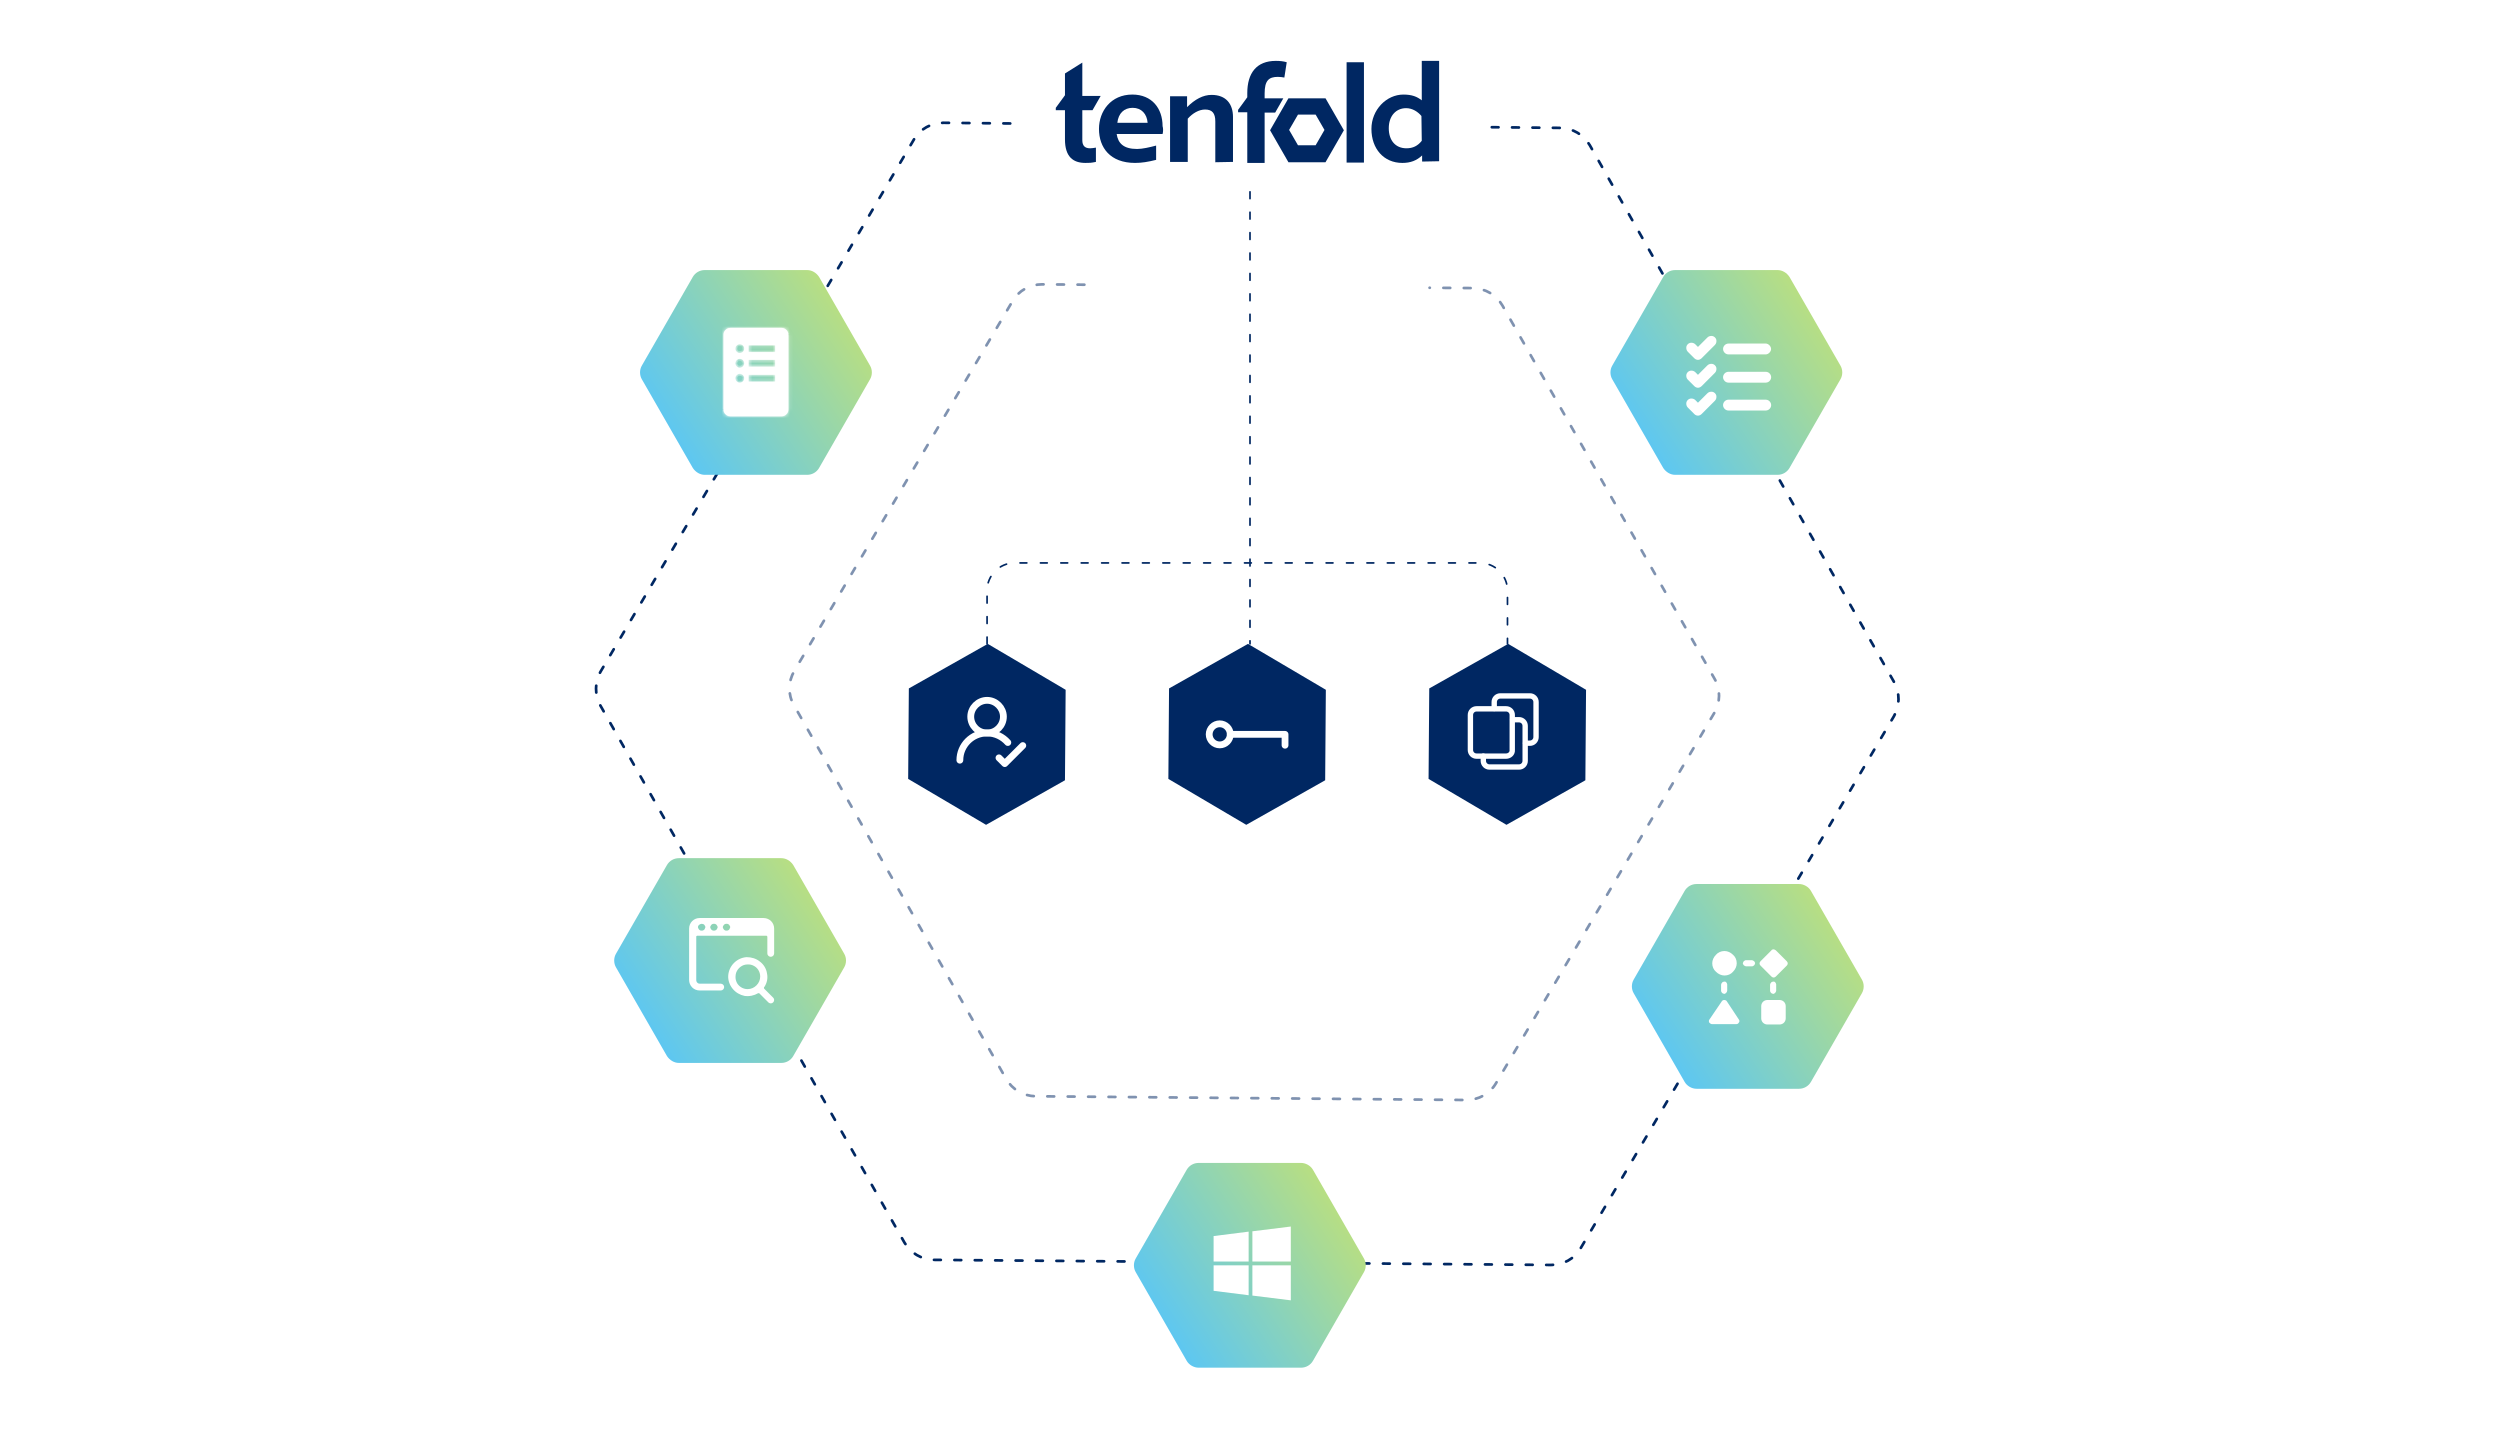 <?xml version="1.0" encoding="utf-8"?>
<!-- Generator: Adobe Illustrator 27.7.0, SVG Export Plug-In . SVG Version: 6.00 Build 0)  -->
<svg version="1.1" id="Ebene_1" xmlns="http://www.w3.org/2000/svg" xmlns:xlink="http://www.w3.org/1999/xlink" x="0px" y="0px"
	 viewBox="0 0 735 420" style="enable-background:new 0 0 735 420;" xml:space="preserve">
<style type="text/css">
	.st0{fill:none;stroke:#002762;stroke-width:0.8;stroke-linecap:round;stroke-opacity:0.5;stroke-dasharray:2,4;}
	.st1{fill:none;stroke:#002762;stroke-width:0.8;stroke-linecap:round;stroke-dasharray:2,4;}
	.st2{fill:none;stroke:#FFFFFF;stroke-width:2.359;stroke-linecap:round;stroke-linejoin:round;stroke-miterlimit:10;}
	.st3{fill:#EB3C00;}
	.st4{fill:none;stroke:#FFFFFF;stroke-width:1.979;stroke-miterlimit:10;}
	.st5{fill:#036C70;}
	.st6{fill:#1A9BA1;}
	.st7{fill:#37C6D0;}
	.st8{opacity:0.1;enable-background:new    ;}
	.st9{opacity:0.2;enable-background:new    ;}
	.st10{fill:url(#SVGID_1_);}
	.st11{fill:#FFFFFF;}
	.st12{fill:url(#SVGID_00000137126537819476074550000008412671169813386114_);}
	.st13{clip-path:url(#SVGID_00000004532631771270864960000009737328199199363735_);}
	.st14{fill:#F1511B;}
	.st15{fill:#80CC28;}
	.st16{fill:#00ADEF;}
	.st17{fill:#FBBC09;}
	.st18{fill:url(#SVGID_00000092421487241436171290000007852831879915913377_);}
	.st19{fill:#002762;}
	.st20{fill:none;stroke:#002762;stroke-width:0.5;stroke-linecap:round;stroke-dasharray:2,4;}
	.st21{fill:none;stroke:#FFFFFF;stroke-width:2;stroke-linecap:round;stroke-linejoin:round;stroke-miterlimit:10;}
	.st22{fill:none;stroke:#FFFFFF;stroke-width:1.578;stroke-linecap:round;stroke-linejoin:round;stroke-miterlimit:10;}
	.st23{fill:url(#SVGID_00000112620977341491889220000001285777794400264076_);}
	.st24{clip-path:url(#SVGID_00000153706915760623554020000018243413285210749868_);}
	.st25{clip-path:url(#SVGID_00000172418525658411770880000016646101410842685357_);}
	.st26{fill:url(#SVGID_00000045620520456690612410000003291710219118429830_);}
	.st27{fill-rule:evenodd;clip-rule:evenodd;fill:#FFFFFF;}
	.st28{fill-rule:evenodd;clip-rule:evenodd;fill:#FFFFFF;filter:url(#Adobe_OpacityMaskFilter);}
	.st29{mask:url(#path-51-inside-1_17_3385_00000173849003761467038330000010213941474931728309_);fill:#FFFFFF;}
	.st30{fill:url(#SVGID_00000129925940635789796200000004215051594828109227_);}
</style>
<path class="st0" d="M318.8,83.7l-12.4-0.1c-3.6,0-6.9,1.8-8.7,4.9l-64.2,108.8c-1.8,3.1-1.9,6.9-0.1,10l62.4,109.9
	c1.8,3.1,5,5,8.6,5.1l126.7,1.1c3.6,0,6.9-1.8,8.7-4.9L504,209.6c1.8-3.1,1.9-6.9,0.1-10L441.7,89.8c-1.8-3.1-5-5-8.6-5.1l-12.8-0.1
	"/>
<path class="st1" d="M297,36.3l-19.6-0.2c-3.6,0-6.9,1.8-8.7,4.9l-92.1,156.4c-1.8,3.1-1.8,6.9-0.1,10l89.4,157.9
	c1.8,3.1,5,5,8.6,5.1l181.5,1.5c3.6,0,6.9-1.8,8.7-4.9l92.1-156.4c1.8-3.1,1.8-6.9,0.1-10L467.4,42.7c-1.8-3.1-5-5-8.6-5.1
	l-20.2-0.2"/>
<path class="st2" d="M204.8,126.4v-24.2l21.4-7.9l11.6,3.7v32.5l-11.6,3.5L204.8,126.4z M204.8,126.4l21.4,2.6v-28.1l-13.9,3.3v19.1
	L204.8,126.4z"/>
<path class="st3" d="M204.8,126.4v-24.2l21.4-7.9l11.6,3.7v32.5l-11.6,3.5L204.8,126.4l21.4,2.6v-28.1l-13.9,3.3v19.1L204.8,126.4z"
	/>
<path class="st4" d="M225.4,274.5c0-0.1,0-0.1,0-0.2c0-5.8-4.7-10.4-10.4-10.4c-4.9,0-8.9,3.3-10.1,7.8h0c0,0.1,0,0.2-0.1,0.2
	c0,0.2-0.1,0.3-0.1,0.5c0,0,0,0.1,0,0.2h-7.2c-0.9,0-1.6,0.7-1.6,1.6v15.9c0,0.9,0.7,1.6,1.6,1.6H209c-0.1,0.3-0.1,0.5-0.1,0.8
	c0,0,0,0,0,0.1c0,0.1,0,0.3,0,0.4c0,0.2,0,0.3,0,0.4c0,0.1,0,0.1,0,0.2c0,0.2,0.1,0.4,0.1,0.6c0,0,0,0,0,0.1
	c0.6,3.5,3.6,6.1,7.3,6.1c3.9,0,7.1-3.1,7.4-7c0,0,0,0,0,0c5.3,0,9.6-4.3,9.6-9.6C233.3,279.2,229.9,275.3,225.4,274.5z"/>
<path class="st5" d="M215,284.8c5.8,0,10.4-4.7,10.4-10.4c0-5.8-4.7-10.4-10.4-10.4c-5.8,0-10.4,4.7-10.4,10.4
	C204.6,280.1,209.2,284.8,215,284.8z"/>
<path class="st6" d="M223.7,293.5c5.3,0,9.6-4.3,9.6-9.6c0-5.3-4.3-9.6-9.6-9.6c-5.3,0-9.6,4.3-9.6,9.6
	C214.1,289.2,218.4,293.5,223.7,293.5z"/>
<path class="st7" d="M216.3,300.5c4.1,0,7.4-3.3,7.4-7.4c0-4.1-3.3-7.4-7.4-7.4s-7.4,3.3-7.4,7.4
	C208.9,297.1,212.2,300.5,216.3,300.5z"/>
<path class="st8" d="M216.7,273.3v18.6c0,0.6-0.4,1.2-1,1.5c-0.2,0.1-0.4,0.1-0.6,0.1h-6.2c0-0.2,0-0.3,0-0.4s0-0.3,0-0.4
	c0.2-2.8,1.9-5.2,4.4-6.3v-1.6c-5.7-0.9-9.6-6.2-8.7-11.9c0,0,0-0.1,0-0.1c0-0.3,0.1-0.6,0.2-0.9h10.2
	C216,271.8,216.7,272.5,216.7,273.3z"/>
<path class="st9" d="M214.3,272.6h-9.6c-1,5.7,2.9,11.1,8.5,12c0.2,0,0.3,0.1,0.5,0.1c-2.7,1.3-4.7,4.9-4.8,7.9c0,0.1,0,0.3,0,0.4
	c0,0.2,0,0.3,0,0.4c0,0.3,0.1,0.6,0.1,0.9h5.2c0.6,0,1.2-0.4,1.5-1c0.1-0.2,0.1-0.4,0.1-0.6v-18.6
	C215.9,273.3,215.2,272.6,214.3,272.6z"/>
<path class="st9" d="M214.3,272.6h-9.6c-1,5.7,2.9,11.1,8.5,12c0.1,0,0.2,0,0.4,0.1c-2.6,1.4-4.5,5-4.7,7.9h5.4
	c0.9,0,1.6-0.7,1.6-1.6v-16.8C215.9,273.3,215.2,272.6,214.3,272.6z"/>
<path class="st9" d="M213.4,272.6h-8.7c-0.9,5.4,2.4,10.5,7.7,11.9c-2,2.3-3.2,5.1-3.5,8.1h4.5c0.9,0,1.6-0.7,1.6-1.6v-16.8
	C215,273.3,214.3,272.6,213.4,272.6z"/>
<linearGradient id="SVGID_1_" gradientUnits="userSpaceOnUse" x1="199.202" y1="150.62" x2="211.68" y2="129.008" gradientTransform="matrix(1 0 0 -1 0 422)">
	<stop  offset="0" style="stop-color:#058F92"/>
	<stop  offset="0.5" style="stop-color:#038489"/>
	<stop  offset="1" style="stop-color:#026D71"/>
</linearGradient>
<path class="st10" d="M197.5,272.6h15.9c0.9,0,1.6,0.7,1.6,1.6v15.9c0,0.9-0.7,1.6-1.6,1.6h-15.9c-0.9,0-1.6-0.7-1.6-1.6v-15.9
	C195.9,273.3,196.6,272.6,197.5,272.6z"/>
<path class="st11" d="M203,282c-0.4-0.3-0.7-0.6-0.9-1c-0.2-0.4-0.3-0.9-0.3-1.3c0-0.6,0.2-1.2,0.6-1.7c0.4-0.5,1-0.8,1.6-1
	c0.7-0.2,1.4-0.3,2.1-0.3c1,0,1.9,0.1,2.8,0.4v2c-0.4-0.2-0.8-0.4-1.3-0.5c-0.5-0.1-1-0.2-1.5-0.2c-0.5,0-1.1,0.1-1.5,0.3
	c-0.4,0.2-0.6,0.5-0.6,0.9c0,0.2,0.1,0.5,0.3,0.7c0.2,0.2,0.4,0.4,0.7,0.5c0.3,0.1,0.7,0.3,1.3,0.6c0.1,0,0.1,0.1,0.2,0.1
	c0.6,0.2,1.1,0.5,1.6,0.8c0.4,0.2,0.7,0.6,1,1c0.3,0.5,0.4,1,0.4,1.5c0,0.6-0.2,1.3-0.6,1.8c-0.4,0.5-0.9,0.8-1.5,1
	c-0.7,0.2-1.4,0.3-2.1,0.3c-0.6,0-1.3,0-1.9-0.2c-0.5-0.1-1.1-0.2-1.6-0.5V285c0.5,0.3,1,0.6,1.6,0.7c0.6,0.2,1.1,0.3,1.7,0.3
	c0.5,0,1.1-0.1,1.6-0.3c0.3-0.2,0.5-0.6,0.5-0.9c0-0.3-0.1-0.5-0.3-0.7c-0.2-0.2-0.5-0.4-0.8-0.6c-0.4-0.2-0.9-0.4-1.5-0.7
	C204,282.6,203.5,282.3,203,282z"/>
<g>
	
		<linearGradient id="SVGID_00000021804947868970662280000006013011311067887551_" gradientUnits="userSpaceOnUse" x1="263.985" y1="172.438" x2="182.461" y2="118.164" gradientTransform="matrix(1 0 0 -1 0 422)">
		<stop  offset="0" style="stop-color:#E1E950"/>
		<stop  offset="1" style="stop-color:#52C4FF"/>
	</linearGradient>
	<path style="fill:url(#SVGID_00000021804947868970662280000006013011311067887551_);" d="M248.2,280.4c0.7,1.2,0.7,2.8,0,4
		l-15,26.1c-0.7,1.2-2,2-3.5,2h-30.1c-1.4,0-2.7-0.8-3.5-2l-15-26.1c-0.7-1.2-0.7-2.8,0-4l15-26.1c0.7-1.2,2-2,3.5-2h30.1
		c1.4,0,2.7,0.8,3.5,2L248.2,280.4z"/>
	<g>
		<defs>
			<rect id="SVGID_00000152255628090639519280000011430357708506390711_" x="202.7" y="269.9" width="25" height="25"/>
		</defs>
		<clipPath id="SVGID_00000084514822897429928770000004075646206430860164_">
			<use xlink:href="#SVGID_00000152255628090639519280000011430357708506390711_"  style="overflow:visible;"/>
		</clipPath>
		<g style="clip-path:url(#SVGID_00000084514822897429928770000004075646206430860164_);">
			<path class="st11" d="M224.7,290.2c0.8-1.2,1.1-2.6,0.8-4c-0.2-1.4-1-2.7-2.1-3.5c-1.1-0.9-2.5-1.3-3.9-1.3
				c-1.4,0.1-2.7,0.7-3.7,1.7c-1,1-1.6,2.3-1.7,3.7c-0.1,1.4,0.4,2.8,1.3,3.9s2.1,1.8,3.5,2.1c1.4,0.2,2.8-0.1,4-0.8
				c0.1,0,0.1,0,0.2,0c0.1,0,0.1,0,0.2,0.1l2.6,2.6c0.2,0.2,0.5,0.3,0.7,0.3c0.3,0,0.5-0.1,0.7-0.3c0.2-0.2,0.3-0.5,0.3-0.7
				c0-0.3-0.1-0.5-0.3-0.7l-2.6-2.6c0,0-0.1-0.1-0.1-0.2C224.6,290.3,224.6,290.2,224.7,290.2L224.7,290.2z M219.8,290.8
				c-0.7,0-1.4-0.2-2-0.6c-0.6-0.4-1.1-1-1.3-1.6c-0.3-0.7-0.3-1.4-0.2-2.1c0.1-0.7,0.5-1.4,1-1.9c0.5-0.5,1.2-0.9,1.9-1
				c0.7-0.1,1.4-0.1,2.1,0.2s1.2,0.7,1.6,1.3c0.4,0.6,0.6,1.3,0.6,2c0,1-0.4,1.9-1.1,2.6C221.7,290.4,220.8,290.8,219.8,290.8
				L219.8,290.8z"/>
			<path class="st11" d="M224.5,269.9h-18.8c-0.8,0-1.6,0.3-2.2,0.9c-0.6,0.6-0.9,1.4-0.9,2.2v15.1c0,0.8,0.3,1.6,0.9,2.2
				c0.6,0.6,1.4,0.9,2.2,0.9h6.2c0.3,0,0.5-0.1,0.7-0.3c0.2-0.2,0.3-0.5,0.3-0.7c0-0.3-0.1-0.5-0.3-0.7c-0.2-0.2-0.5-0.3-0.7-0.3
				h-6.2c-0.3,0-0.5-0.1-0.7-0.3c-0.2-0.2-0.3-0.5-0.3-0.7v-12.8c0,0,0-0.1,0-0.1c0,0,0-0.1,0.1-0.1c0,0,0.1,0,0.1-0.1
				c0,0,0.1,0,0.1,0h20.3c0.1,0,0.1,0,0.2,0.1c0,0,0.1,0.1,0.1,0.2v4.9c0,0.3,0.1,0.5,0.3,0.7c0.2,0.2,0.5,0.3,0.7,0.3
				c0.3,0,0.5-0.1,0.7-0.3c0.2-0.2,0.3-0.5,0.3-0.7v-7.3c0-0.8-0.3-1.6-0.9-2.2C226.2,270.3,225.4,269.9,224.5,269.9L224.5,269.9z
				 M207.2,273.1c-0.1,0.2-0.2,0.3-0.4,0.4c-0.2,0.1-0.3,0.1-0.5,0.1c-0.2,0-0.4,0-0.5-0.1c-0.2-0.1-0.3-0.2-0.4-0.4
				c-0.1-0.2-0.2-0.3-0.2-0.5c0-0.1,0-0.3,0.1-0.4c0.1-0.2,0.2-0.3,0.4-0.4c0.2-0.1,0.4-0.2,0.6-0.2c0.2,0,0.4,0.1,0.5,0.1
				c0.2,0.1,0.3,0.2,0.4,0.4c0.1,0.2,0.2,0.3,0.2,0.5C207.3,272.7,207.3,272.9,207.2,273.1L207.2,273.1z M210.8,273.1
				c-0.1,0.2-0.2,0.3-0.4,0.4c-0.2,0.1-0.3,0.1-0.5,0.1c-0.2,0-0.4,0-0.5-0.1c-0.2-0.1-0.3-0.2-0.4-0.4c-0.1-0.2-0.2-0.3-0.2-0.5
				c0-0.2,0.1-0.4,0.2-0.5c0.1-0.2,0.2-0.3,0.4-0.4c0.2-0.1,0.3-0.1,0.5-0.1c0.2,0,0.4,0,0.5,0.1c0.2,0.1,0.3,0.2,0.4,0.4
				c0.1,0.2,0.2,0.3,0.2,0.5C211,272.7,210.9,272.9,210.8,273.1L210.8,273.1z M214.5,273.1c-0.1,0.2-0.2,0.3-0.4,0.4
				c-0.2,0.1-0.3,0.1-0.5,0.1c-0.2,0-0.4,0-0.5-0.1c-0.2-0.1-0.3-0.2-0.4-0.4c-0.1-0.2-0.2-0.3-0.2-0.5c0-0.2,0.1-0.4,0.2-0.5
				c0.1-0.2,0.2-0.3,0.4-0.4c0.2-0.1,0.3-0.1,0.5-0.1c0.2,0,0.4,0,0.5,0.1c0.2,0.1,0.3,0.2,0.4,0.4c0.1,0.2,0.2,0.3,0.2,0.5
				C214.6,272.7,214.6,272.9,214.5,273.1L214.5,273.1z"/>
		</g>
	</g>
</g>
<path class="st4" d="M365.9,371h-15.6v-15.6h15.6V371z"/>
<path class="st4" d="M383.1,371h-15.6v-15.6h15.6V371z"/>
<path class="st4" d="M365.9,388.2h-15.6v-15.6h15.6V388.2z"/>
<path class="st4" d="M383.1,388.2h-15.6v-15.6h15.6V388.2z"/>
<path class="st14" d="M365.9,371h-15.6v-15.6h15.6V371z"/>
<path class="st15" d="M383.1,371h-15.6v-15.6h15.6V371z"/>
<path class="st16" d="M365.9,388.2h-15.6v-15.6h15.6V388.2z"/>
<path class="st17" d="M383.1,388.2h-15.6v-15.6h15.6V388.2z"/>
<g>
	
		<linearGradient id="SVGID_00000103254932414761858120000009106607360744534438_" gradientUnits="userSpaceOnUse" x1="416.717" y1="82.819" x2="335.193" y2="28.546" gradientTransform="matrix(1 0 0 -1 0 422)">
		<stop  offset="0" style="stop-color:#E1E950"/>
		<stop  offset="1" style="stop-color:#52C4FF"/>
	</linearGradient>
	<path style="fill:url(#SVGID_00000103254932414761858120000009106607360744534438_);" d="M401,370c0.7,1.2,0.7,2.8,0,4l-15,26.1
		c-0.7,1.2-2,2-3.5,2h-30.1c-1.4,0-2.8-0.8-3.5-2l-15-26.1c-0.7-1.2-0.7-2.8,0-4l15-26.1c0.7-1.2,2-2,3.5-2h30.1
		c1.4,0,2.8,0.8,3.5,2L401,370z"/>
	<path class="st11" d="M379.5,360.6l-11.3,1.4v8.9h11.3V360.6z M367.1,362.1l-10.3,1.3v7.5h10.3V362.1z M356.8,372v7.5l10.3,1.3V372
		H356.8z M368.2,372v8.9l11.3,1.4V372H368.2z"/>
</g>
<path class="st19" d="M401,18.3h-5.1v29.5h5.1V18.3z"/>
<path class="st19" d="M386.8,42.7h-5.2l-2.6-4.5l2.6-4.5h5.2l2.6,4.5L386.8,42.7z M389.7,28.9h-10.9l-5.4,9.4l5.4,9.4h10.9l5.4-9.4
	L389.7,28.9z"/>
<path class="st19" d="M357.3,47.7v-12c0-2.4-0.9-3.5-3-3.5c-1.8,0-3.7,1.1-5.1,2.7v12.7H344V28.3h5v3.2c2.3-2.3,4.7-3.6,7.2-3.6
	c4.3,0,6.3,2.7,6.3,6.5v13.2L357.3,47.7L357.3,47.7z"/>
<path class="st19" d="M337.4,36.1c-0.2-2.6-1.8-4.4-4.4-4.4c-2.5,0-4.2,1.6-4.5,4.4H337.4z M341.8,39.4h-13.5c0.4,2.7,2,4.4,6,4.4
	c1.6,0,3.7-0.5,5.6-1l0,4.2c-2.4,0.6-4.2,0.9-6.2,0.9c-7.3,0-10.6-4.5-10.6-10c0-5.2,3.5-10.1,9.8-10.1c5.8,0,8.9,4.1,8.9,9.3
	C342,37.7,342,38.7,341.8,39.4z"/>
<path class="st19" d="M318.2,32.3v8.9c0,1.7,0.8,2.4,2.3,2.4c0.5,0,1-0.1,1.7-0.2l0,4.2c-1.5,0.3-1.8,0.3-3.1,0.3
	c-3.6,0-6-1.8-6-6.9v-8.6h-2.7v-0.7l2.7-3.7v-6.4l5.1-3.2v9.8h5.4l-2.4,4.2H318.2z"/>
<path class="st19" d="M377.6,22.8c-0.5-0.1-1.3-0.2-1.9-0.2c-2.7,0-3.9,1.1-3.9,4.9v1.4h5.5l-2.4,4.2h-3.1v14.8h-5.1V33H364v-0.7
	l2.7-3.7v-1.2c0-5.9,2.7-9.5,8.4-9.5c1.2,0,2.2,0.1,3.2,0.4L377.6,22.8z"/>
<path class="st19" d="M417.9,34.1c-1-1.2-2.6-2.3-4.5-2.3c-2.9,0-5.1,2.2-5.1,5.9c0,3.5,1.9,5.9,5.2,5.9c1.9,0,3.3-0.7,4.5-2.2
	L417.9,34.1L417.9,34.1z M418.1,47.5v-1.8c-1.6,1.5-3.4,2.2-5.8,2.2c-5.5,0-9.1-4.2-9.1-10c0-5.6,4.4-10.1,9.4-10.1
	c2.5,0,4,0.6,5.4,1.7V17.9h5.1v29.5L418.1,47.5L418.1,47.5z"/>
<path class="st20" d="M367.5,56.4v132.9"/>
<path class="st19" d="M267.2,202.4L267,229l22.9,13.5l23.2-13.1l0.2-26.6l-22.9-13.5L267.2,202.4z"/>
<path class="st19" d="M343.7,202.4l-0.2,26.6l22.9,13.5l23.2-13.1l0.2-26.6l-22.9-13.5L343.7,202.4z"/>
<path class="st19" d="M420.2,202.4l-0.2,26.6l22.9,13.5l23.2-13.1l0.2-26.6l-22.9-13.5L420.2,202.4z"/>
<path class="st20" d="M290.2,189.3v-15.7c0-4.4,3.6-8.1,8.1-8.1h136.8c4.4,0,8.1,3.6,8.1,8.1v15.7"/>
<path class="st21" d="M361.7,215.9h16.1v3.2"/>
<path class="st21" d="M358.6,219c1.7,0,3.1-1.4,3.1-3.1c0-1.7-1.4-3.1-3.1-3.1c-1.7,0-3.1,1.4-3.1,3.1
	C355.5,217.6,356.9,219,358.6,219z"/>
<path class="st21" d="M290.2,215.5c2.7,0,4.8-2.2,4.8-4.8s-2.2-4.8-4.8-4.8s-4.8,2.2-4.8,4.8S287.5,215.5,290.2,215.5z"/>
<path class="st21" d="M282.2,223.5c0-4.4,3.6-8,8-8c2.4,0,4.6,1.1,6.1,2.8"/>
<path class="st21" d="M293.7,222.8l1.7,1.7l5.3-5.3"/>
<path class="st22" d="M442.8,222.3h-8.7c-1,0-1.8-0.8-1.8-1.8v-10.3c0-1,0.8-1.8,1.8-1.8h8.7c1,0,1.8,0.8,1.8,1.8v10.3
	C444.7,221.5,443.8,222.3,442.8,222.3z"/>
<path class="st22" d="M439.3,208.3v-1.9c0-1,0.8-1.8,1.8-1.8h8.7c1,0,1.8,0.8,1.8,1.8v10.3c0,1-0.8,1.8-1.8,1.8h-1.3"/>
<path class="st22" d="M444.7,211.6h1.9c1,0,1.8,0.8,1.8,1.8v10.3c0,1-0.8,1.8-1.8,1.8h-8.7c-1,0-1.8-0.8-1.8-1.8v-1.4"/>
<g>
	
		<linearGradient id="SVGID_00000152263890143020770740000002493253196161188999_" gradientUnits="userSpaceOnUse" x1="556.829" y1="345.37" x2="475.304" y2="291.096" gradientTransform="matrix(1 0 0 -1 0 422)">
		<stop  offset="0" style="stop-color:#E1E950"/>
		<stop  offset="1" style="stop-color:#52C4FF"/>
	</linearGradient>
	<path style="fill:url(#SVGID_00000152263890143020770740000002493253196161188999_);" d="M541.1,107.5c0.7,1.2,0.7,2.8,0,4
		l-15,26.1c-0.7,1.2-2,2-3.5,2h-30.1c-1.4,0-2.7-0.8-3.5-2l-15-26.1c-0.7-1.2-0.7-2.8,0-4l15-26.1c0.7-1.2,2-2,3.5-2h30.1
		c1.4,0,2.7,0.8,3.5,2L541.1,107.5z"/>
	<g>
		<defs>
			<rect id="SVGID_00000150783031217050571530000016855414523073503405_" x="495.7" y="97.9" width="25" height="25"/>
		</defs>
		<clipPath id="SVGID_00000112628542048770373790000016238288358803753345_">
			<use xlink:href="#SVGID_00000150783031217050571530000016855414523073503405_"  style="overflow:visible;"/>
		</clipPath>
		<g style="clip-path:url(#SVGID_00000112628542048770373790000016238288358803753345_);">
			<g>
				<defs>
					<rect id="SVGID_00000031205114369757670790000001107377721783364233_" x="495.7" y="98.7" width="25" height="23.4"/>
				</defs>
				<clipPath id="SVGID_00000153679114504623210740000009850156851890386854_">
					<use xlink:href="#SVGID_00000031205114369757670790000001107377721783364233_"  style="overflow:visible;"/>
				</clipPath>
				<g style="clip-path:url(#SVGID_00000153679114504623210740000009850156851890386854_);">
					<path class="st11" d="M520.7,102.6c0,0.4-0.2,0.8-0.5,1.1c-0.3,0.3-0.7,0.5-1.1,0.5h-10.9c-0.6,0-1.1-0.3-1.4-0.8
						c-0.3-0.5-0.3-1.1,0-1.6c0.3-0.5,0.8-0.8,1.4-0.8h10.9c0.4,0,0.8,0.2,1.1,0.5C520.5,101.8,520.7,102.2,520.7,102.6L520.7,102.6
						z M498.1,105.3c0.3,0.3,0.7,0.5,1.1,0.5c0.4,0,0.8-0.2,1.1-0.5l3.9-3.9c0.4-0.4,0.5-1,0.4-1.5c-0.1-0.5-0.6-1-1.1-1.1
						c-0.5-0.1-1.1,0-1.5,0.4l-2.8,2.8l-0.8-0.8c-0.4-0.4-1-0.5-1.5-0.4c-0.5,0.1-1,0.6-1.1,1.1c-0.1,0.5,0,1.1,0.4,1.5L498.1,105.3
						L498.1,105.3z M519.1,109.3h-10.9c-0.6,0-1.1,0.3-1.4,0.8s-0.3,1.1,0,1.6s0.8,0.8,1.4,0.8h10.9c0.6,0,1.1-0.3,1.4-0.8
						s0.3-1.1,0-1.6S519.7,109.3,519.1,109.3z M498.1,113.5c0.3,0.3,0.7,0.5,1.1,0.5c0.4,0,0.8-0.2,1.1-0.5l3.9-3.9
						c0.4-0.4,0.5-1,0.4-1.5c-0.1-0.5-0.6-1-1.1-1.1c-0.5-0.1-1.1,0-1.5,0.4l-2.8,2.8l-0.8-0.8c-0.4-0.4-1-0.5-1.5-0.4
						c-0.5,0.1-1,0.6-1.1,1.1c-0.1,0.5,0,1.1,0.4,1.5L498.1,113.5L498.1,113.5z M519.1,117.5h-10.9c-0.6,0-1.1,0.3-1.4,0.8
						c-0.3,0.5-0.3,1.1,0,1.6c0.3,0.5,0.8,0.8,1.4,0.8h10.9c0.6,0,1.1-0.3,1.4-0.8c0.3-0.5,0.3-1.1,0-1.6
						C520.2,117.8,519.7,117.5,519.1,117.5z M499.2,122.2c0.4,0,0.8-0.2,1.1-0.5l3.9-3.9c0.4-0.4,0.5-1,0.4-1.5
						c-0.1-0.5-0.6-1-1.1-1.1c-0.5-0.1-1.1,0-1.5,0.4l-2.8,2.8l-0.8-0.8c-0.4-0.4-1-0.5-1.5-0.4c-0.5,0.1-1,0.6-1.1,1.1
						c-0.1,0.5,0,1.1,0.4,1.5l2,2C498.4,122,498.8,122.2,499.2,122.2L499.2,122.2z"/>
				</g>
			</g>
		</g>
	</g>
</g>
<g>
	
		<linearGradient id="SVGID_00000080886942572720231180000015366718942784117932_" gradientUnits="userSpaceOnUse" x1="271.557" y1="345.37" x2="190.033" y2="291.096" gradientTransform="matrix(1 0 0 -1 0 422)">
		<stop  offset="0" style="stop-color:#E1E950"/>
		<stop  offset="1" style="stop-color:#52C4FF"/>
	</linearGradient>
	<path style="fill:url(#SVGID_00000080886942572720231180000015366718942784117932_);" d="M255.8,107.5c0.7,1.2,0.7,2.8,0,4
		l-15,26.1c-0.7,1.2-2,2-3.5,2h-30.1c-1.4,0-2.7-0.8-3.5-2l-15-26.1c-0.7-1.2-0.7-2.8,0-4l15-26.1c0.7-1.2,2-2,3.5-2h30.1
		c1.4,0,2.7,0.8,3.5,2L255.8,107.5z"/>
	<path class="st27" d="M212.7,98.4c0-1.1,0.9-2,2-2h15.1c1.1,0,2,0.9,2,2v22c0,1.1-0.9,2-2,2h-15.1c-1.1,0-2-0.9-2-2V98.4z
		 M220.1,101.5h7.8v2h-7.8V101.5z M217.5,103.8c0.7,0,1.3-0.6,1.3-1.3c0-0.7-0.6-1.3-1.3-1.3s-1.3,0.6-1.3,1.3
		C216.2,103.2,216.8,103.8,217.5,103.8z M218.8,106.8c0,0.7-0.6,1.3-1.3,1.3s-1.3-0.6-1.3-1.3c0-0.7,0.6-1.3,1.3-1.3
		S218.8,106.1,218.8,106.8z M217.5,112.5c0.7,0,1.3-0.6,1.3-1.3c0-0.7-0.6-1.3-1.3-1.3s-1.3,0.6-1.3,1.3
		C216.2,111.9,216.8,112.5,217.5,112.5z M220.1,105.8h7.8v2h-7.8V105.8z M227.9,110.2h-7.8v2h7.8V110.2z"/>
	<defs>
		<filter id="Adobe_OpacityMaskFilter" filterUnits="userSpaceOnUse" x="210.7" y="94.4" width="23.1" height="30">
			<feColorMatrix  type="matrix" values="1 0 0 0 0  0 1 0 0 0  0 0 1 0 0  0 0 0 1 0"/>
		</filter>
	</defs>
	
		<mask maskUnits="userSpaceOnUse" x="210.7" y="94.4" width="23.1" height="30" id="path-51-inside-1_17_3385_00000173849003761467038330000010213941474931728309_">
		<path class="st28" d="M212.7,98.4c0-1.1,0.9-2,2-2h15.1c1.1,0,2,0.9,2,2v22c0,1.1-0.9,2-2,2h-15.1c-1.1,0-2-0.9-2-2V98.4z
			 M220.1,101.5h7.8v2h-7.8V101.5z M217.5,103.8c0.7,0,1.3-0.6,1.3-1.3c0-0.7-0.6-1.3-1.3-1.3s-1.3,0.6-1.3,1.3
			C216.2,103.2,216.8,103.8,217.5,103.8z M218.8,106.8c0,0.7-0.6,1.3-1.3,1.3s-1.3-0.6-1.3-1.3c0-0.7,0.6-1.3,1.3-1.3
			S218.8,106.1,218.8,106.8z M217.5,112.5c0.7,0,1.3-0.6,1.3-1.3c0-0.7-0.6-1.3-1.3-1.3s-1.3,0.6-1.3,1.3
			C216.2,111.9,216.8,112.5,217.5,112.5z M220.1,105.8h7.8v2h-7.8V105.8z M227.9,110.2h-7.8v2h7.8V110.2z"/>
	</mask>
	<path class="st29" d="M227.9,101.5h2v-2h-2V101.5z M220.1,101.5v-2h-2v2H220.1z M227.9,103.5v2h2v-2H227.9z M220.1,103.5h-2v2h2
		V103.5z M216.2,102.5h-2l0,0H216.2z M216.2,106.8h-2l0,0H216.2z M216.2,111.2h-2l0,0H216.2z M227.9,105.8h2v-2h-2V105.8z
		 M220.1,105.8v-2h-2v2H220.1z M227.9,107.8v2h2v-2H227.9z M220.1,107.8h-2v2h2V107.8z M220.1,110.2v-2h-2v2H220.1z M227.9,110.2h2
		v-2h-2V110.2z M220.1,112.2h-2v2h2V112.2z M227.9,112.2v2h2v-2H227.9z M214.7,94.4c-2.2,0-4,1.8-4,4h4l0,0V94.4z M229.8,94.4h-15.1
		v4h15.1V94.4z M233.8,98.4c0-2.2-1.8-4-4-4v4l0,0H233.8z M233.8,120.5v-22h-4v22H233.8z M229.8,124.5c2.2,0,4-1.8,4-4h-4V124.5z
		 M214.7,124.5h15.1v-4h-15.1V124.5z M210.7,120.5c0,2.2,1.8,4,4,4v-4l0,0H210.7z M210.7,98.4v22h4v-22H210.7z M227.9,99.5h-7.8v4
		h7.8V99.5z M229.9,103.5v-2h-4v2H229.9z M220.1,105.5h7.8v-4h-7.8V105.5z M218.1,101.5v2h4v-2H218.1z M216.8,102.5
		c0-0.4,0.3-0.7,0.7-0.7v4c1.8,0,3.3-1.5,3.3-3.3H216.8z M217.5,103.2c-0.4,0-0.7-0.3-0.7-0.7h4c0-1.8-1.5-3.3-3.3-3.3V103.2z
		 M218.2,102.5c0,0.4-0.3,0.7-0.7,0.7v-4c-1.8,0-3.3,1.5-3.3,3.3L218.2,102.5z M217.5,101.8c0.4,0,0.7,0.3,0.7,0.7h-4
		c0,1.8,1.5,3.3,3.3,3.3V101.8z M217.5,110.1c1.8,0,3.3-1.5,3.3-3.3h-4c0-0.4,0.3-0.7,0.7-0.7V110.1z M214.2,106.8
		c0,1.8,1.5,3.3,3.3,3.3v-4c0.4,0,0.7,0.3,0.7,0.7H214.2z M217.5,103.5c-1.8,0-3.3,1.5-3.3,3.3h4c0,0.4-0.3,0.7-0.7,0.7V103.5z
		 M220.8,106.8c0-1.8-1.5-3.3-3.3-3.3v4c-0.4,0-0.7-0.3-0.7-0.7H220.8z M216.8,111.2c0-0.4,0.3-0.7,0.7-0.7v4c1.8,0,3.3-1.5,3.3-3.3
		H216.8z M217.5,111.9c-0.4,0-0.7-0.3-0.7-0.7h4c0-1.8-1.5-3.3-3.3-3.3V111.9z M218.2,111.2c0,0.4-0.3,0.7-0.7,0.7v-4
		c-1.8,0-3.3,1.5-3.3,3.3H218.2z M217.5,110.5c0.4,0,0.7,0.3,0.7,0.7h-4c0,1.8,1.5,3.3,3.3,3.3V110.5z M227.9,103.8h-7.8v4h7.8
		V103.8z M229.9,107.8v-2h-4v2H229.9z M220.1,109.8h7.8v-4h-7.8V109.8z M218.1,105.8v2h4v-2H218.1z M220.1,112.2h7.8v-4h-7.8V112.2z
		 M222.1,112.2v-2h-4v2H222.1z M227.9,110.2h-7.8v4h7.8V110.2z M225.9,110.2v2h4v-2H225.9z"/>
</g>
<g>
	
		<linearGradient id="SVGID_00000172410937708763404210000008020401695550711739_" gradientUnits="userSpaceOnUse" x1="563.141" y1="164.866" x2="481.617" y2="110.592" gradientTransform="matrix(1 0 0 -1 0 422)">
		<stop  offset="0" style="stop-color:#E1E950"/>
		<stop  offset="1" style="stop-color:#52C4FF"/>
	</linearGradient>
	<path style="fill:url(#SVGID_00000172410937708763404210000008020401695550711739_);" d="M547.4,288c0.7,1.2,0.7,2.8,0,4l-15,26.1
		c-0.7,1.2-2,2-3.5,2h-30.1c-1.4,0-2.8-0.8-3.5-2l-15-26.1c-0.7-1.2-0.7-2.8,0-4l15-26.1c0.7-1.2,2-2,3.5-2h30.1
		c1.4,0,2.8,0.8,3.5,2L547.4,288z"/>
	<path class="st11" d="M521.4,279.1c-0.2,0-0.5,0.1-0.6,0.3l-3.2,3.2c-0.4,0.4-0.4,0.9,0,1.3l3.2,3.2c0.4,0.4,0.9,0.4,1.3,0l3.2-3.2
		c0.4-0.4,0.4-0.9,0-1.3l-3.2-3.2C521.8,279.2,521.6,279.1,521.4,279.1z M507,279.6c-1,0-1.9,0.4-2.5,1.1c-0.7,0.7-1.1,1.6-1.1,2.5
		c0,1,0.4,1.9,1.1,2.5c0.7,0.7,1.6,1.1,2.5,1.1c1,0,1.9-0.4,2.5-1.1c0.7-0.7,1.1-1.6,1.1-2.5c0-1-0.4-1.9-1.1-2.5
		C508.8,280,507.9,279.6,507,279.6L507,279.6z M513.3,282.3c-0.1,0-0.2,0-0.3,0.1c-0.1,0-0.2,0.1-0.3,0.2c-0.1,0.1-0.2,0.2-0.2,0.3
		c0,0.1-0.1,0.2-0.1,0.3c0,0.1,0,0.2,0.1,0.3c0,0.1,0.1,0.2,0.2,0.3c0.1,0.1,0.2,0.1,0.3,0.2c0.1,0,0.2,0.1,0.3,0.1h1.8
		c0.1,0,0.2,0,0.3-0.1c0.1,0,0.2-0.1,0.3-0.2c0.1-0.1,0.2-0.2,0.2-0.3c0-0.1,0.1-0.2,0.1-0.3c0-0.1,0-0.2-0.1-0.3
		c0-0.1-0.1-0.2-0.2-0.3c-0.1-0.1-0.2-0.1-0.3-0.2c-0.1,0-0.2-0.1-0.3-0.1H513.3z M506.9,288.6c-0.2,0-0.5,0.1-0.6,0.3
		c-0.2,0.2-0.3,0.4-0.3,0.6v1.8c0,0.1,0,0.2,0.1,0.3c0,0.1,0.1,0.2,0.2,0.3c0.1,0.1,0.2,0.2,0.3,0.2c0.1,0,0.2,0.1,0.3,0.1
		c0.1,0,0.2,0,0.3-0.1c0.1,0,0.2-0.1,0.3-0.2c0.1-0.1,0.1-0.2,0.2-0.3c0-0.1,0.1-0.2,0.1-0.3v-1.8c0-0.1,0-0.2-0.1-0.4
		c0-0.1-0.1-0.2-0.2-0.3c-0.1-0.1-0.2-0.2-0.3-0.2C507.2,288.6,507.1,288.6,506.9,288.6L506.9,288.6z M521.3,288.6
		c-0.2,0-0.5,0.1-0.6,0.3c-0.2,0.2-0.3,0.4-0.3,0.6v1.8c0,0.1,0,0.2,0.1,0.3c0,0.1,0.1,0.2,0.2,0.3c0.1,0.1,0.2,0.2,0.3,0.2
		s0.2,0.1,0.3,0.1c0.1,0,0.2,0,0.3-0.1c0.1,0,0.2-0.1,0.3-0.2c0.1-0.1,0.1-0.2,0.2-0.3c0-0.1,0.1-0.2,0.1-0.3v-1.8
		c0-0.1,0-0.2-0.1-0.4c0-0.1-0.1-0.2-0.2-0.3c-0.1-0.1-0.2-0.2-0.3-0.2C521.6,288.6,521.5,288.6,521.3,288.6z M507,294
		c-0.2,0-0.3,0-0.5,0.1c-0.1,0.1-0.3,0.2-0.3,0.3l-3.6,5.3c-0.1,0.1-0.2,0.3-0.2,0.5c0,0.2,0.1,0.5,0.3,0.6c0.2,0.2,0.4,0.3,0.6,0.3
		h3.6h3.6c0.2,0,0.5-0.1,0.6-0.3c0.2-0.2,0.3-0.4,0.3-0.6c0-0.2-0.1-0.4-0.2-0.5v0l0,0c0,0,0,0,0,0l-3.5-5.3l0,0
		c-0.1-0.1-0.2-0.3-0.3-0.3C507.3,294.1,507.1,294,507,294z M519.6,294c-1,0-1.8,0.8-1.8,1.8v3.6c0,1,0.8,1.8,1.8,1.8h3.6
		c1,0,1.8-0.8,1.8-1.8v-3.6c0-1-0.8-1.8-1.8-1.8H519.6z"/>
</g>
</svg>

